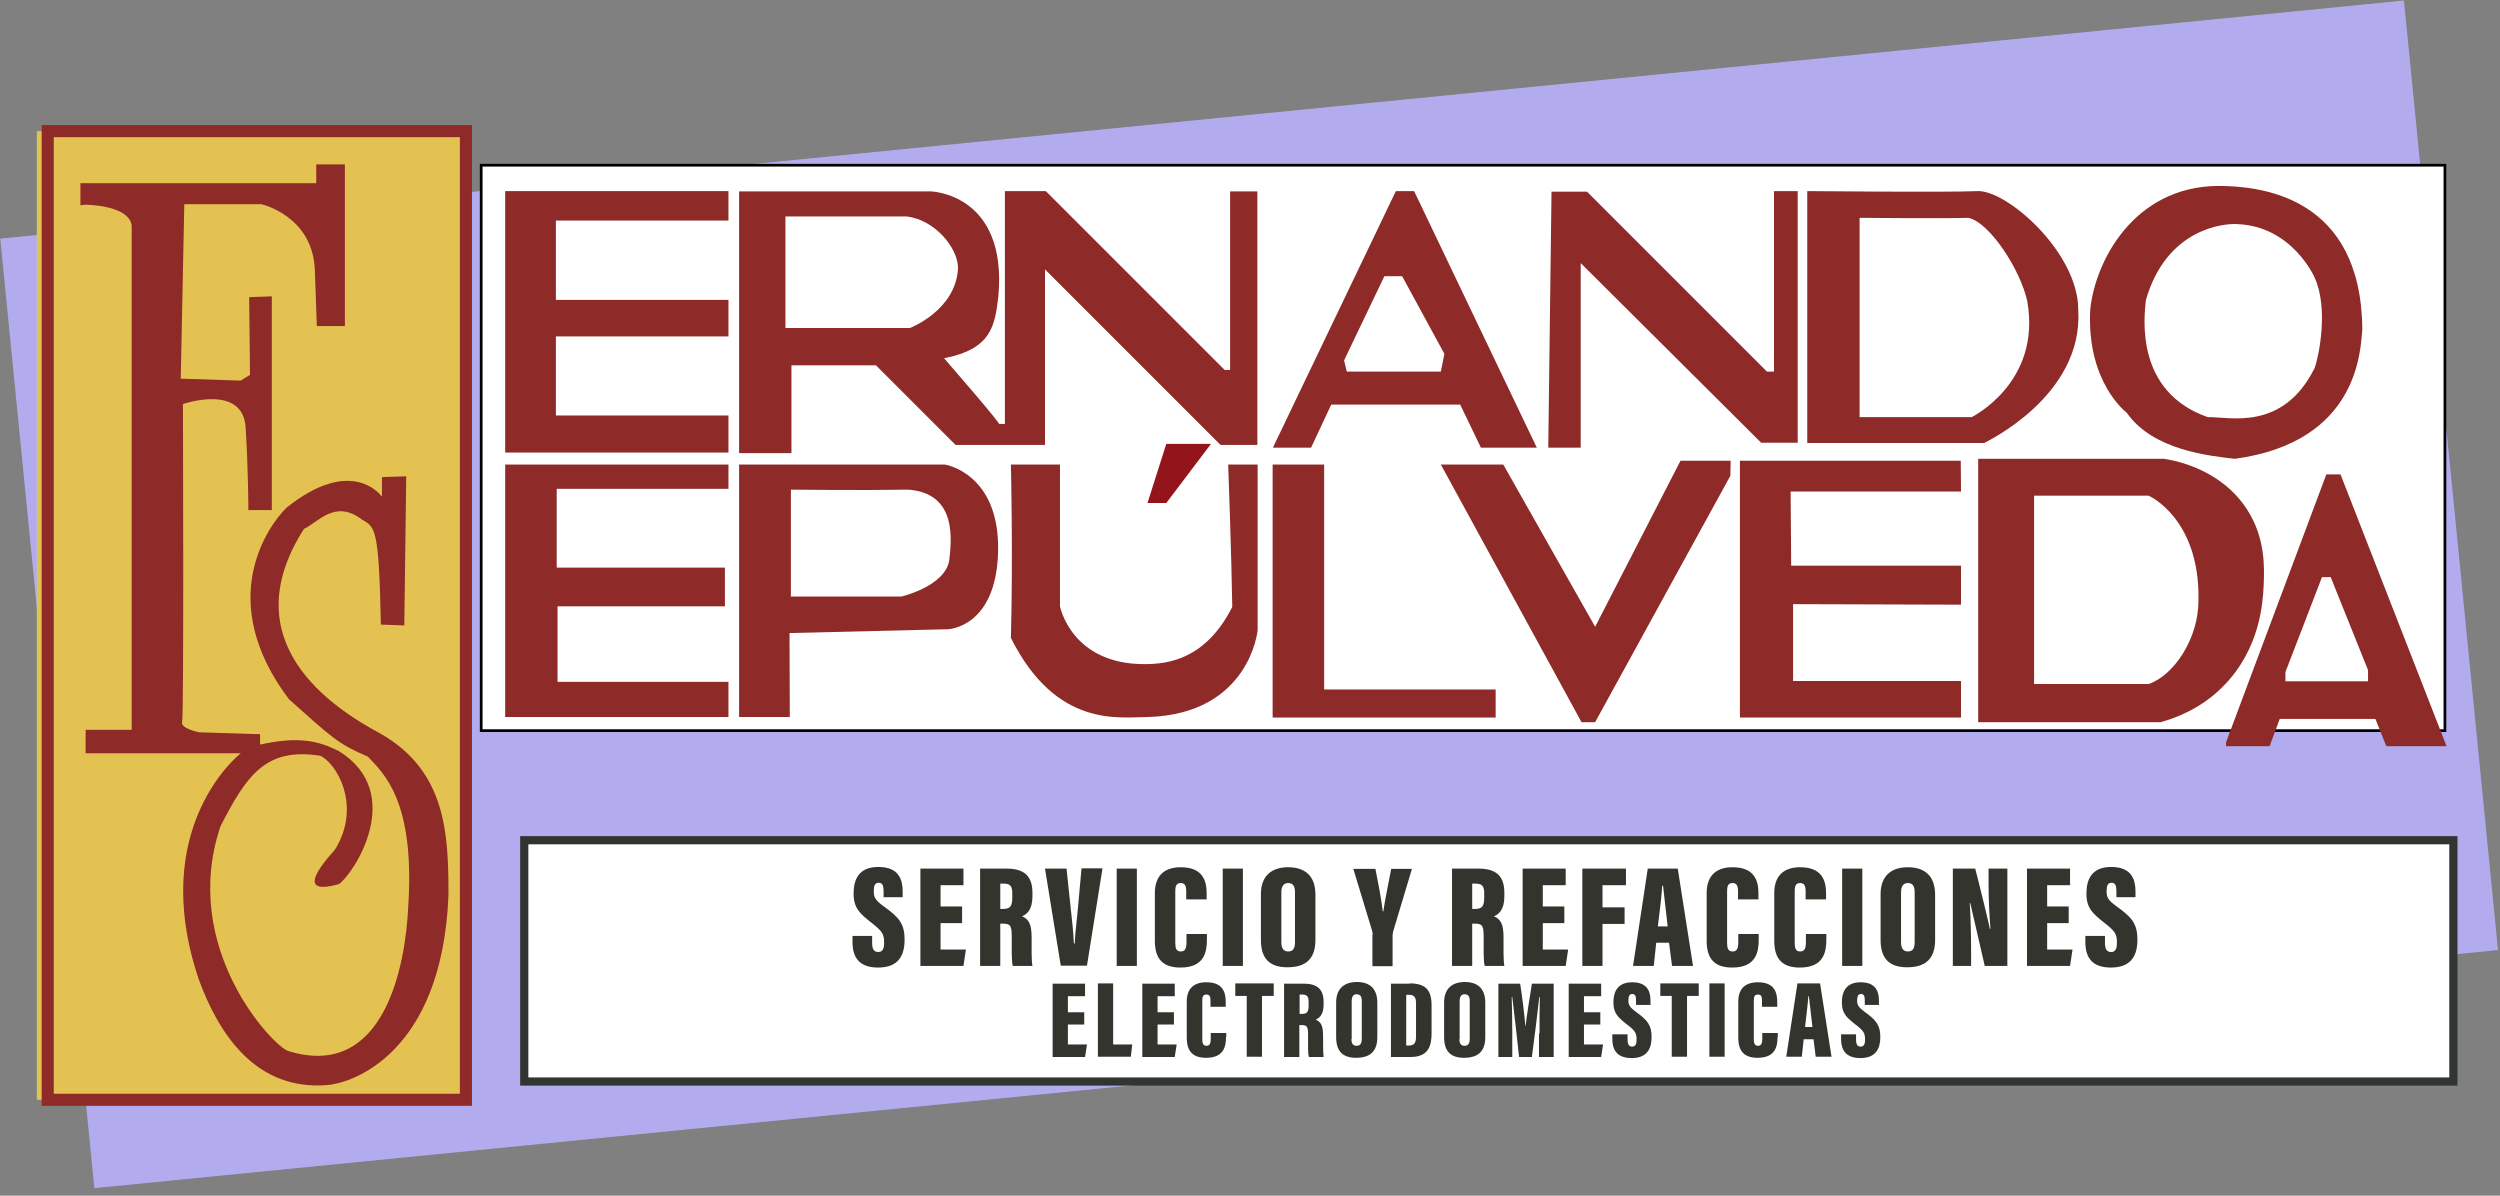 <svg xmlns="http://www.w3.org/2000/svg" fill="none" viewBox="0 0 207 99" height="99" width="207">
<rect x="0" y="0" width="207" height="99" fill="#808080" stroke="none"/>
<g clip-path="url(#clip0_73_11)">
<path fill="#B2ACEF" d="M199.046 0.042L0.023 19.757L7.812 98.378L206.834 78.662L199.046 0.042Z"></path>
<path fill="#E4C251" d="M37.675 10.858H3.047V91.062H37.675V10.858Z"></path>
<path fill="#E4C251" d="M38.578 10.858H3.95V91.062H38.578V10.858Z"></path>
<path stroke-miterlimit="10" stroke="#8E2A27" d="M38.578 10.858H3.95V91.062H38.578V10.858Z"></path>
<path fill="white" d="M203.14 69.572H43.409V89.549H203.14V69.572Z"></path>
<path fill="#313531" d="M202.801 89.211H43.748V69.91H202.801V89.211ZM203.479 69.233H43.07V89.888H203.479V69.233Z"></path>
<path fill="#34342F" d="M70.565 77.495H72.213V78.059C72.213 78.579 72.348 78.827 72.732 78.827C73.116 78.827 73.206 78.466 73.206 78.082C73.206 77.315 73.048 77.111 72.168 76.412C71.197 75.644 70.678 75.193 70.678 73.996C70.678 72.845 71.084 71.784 72.732 71.784C74.47 71.784 74.741 72.89 74.741 73.816V74.29H73.161V73.816C73.161 73.319 73.071 73.093 72.755 73.093C72.439 73.093 72.348 73.342 72.348 73.793C72.348 74.267 72.439 74.516 73.161 75.035C74.448 75.96 74.899 76.479 74.899 77.811C74.899 79.075 74.425 80.114 72.71 80.114C71.062 80.114 70.588 79.188 70.588 77.992V77.495H70.565ZM79.662 76.434H77.879V78.624H79.978L79.775 79.978H76.209V71.919H79.775V73.296H77.879V75.057H79.662V76.434ZM82.823 76.479V79.978H81.152V71.919H83.319C84.787 71.919 85.486 72.506 85.486 73.929V74.222C85.486 75.373 84.99 75.712 84.629 75.87C85.17 76.118 85.419 76.479 85.419 77.608C85.419 78.376 85.396 79.572 85.486 79.978H83.861C83.748 79.617 83.771 78.556 83.771 77.54C83.771 76.637 83.658 76.479 83.026 76.479H82.823ZM82.823 75.26H83.026C83.59 75.26 83.816 75.102 83.816 74.357V73.974C83.816 73.432 83.703 73.161 83.094 73.161H82.823V75.26ZM87.834 79.978L86.525 71.919H88.308L88.624 74.899C88.737 75.938 88.872 77.111 88.918 78.127H88.985C89.03 77.111 89.188 76.005 89.279 74.899L89.549 71.897H91.288L90.001 79.956H87.834V79.978ZM94.132 71.919V79.978H92.462V71.919H94.132ZM99.933 77.789C99.933 78.805 99.73 80.114 97.744 80.114C96.276 80.114 95.622 79.391 95.622 77.901V73.951C95.622 72.552 96.367 71.807 97.766 71.807C99.595 71.807 99.911 72.935 99.911 73.974V74.47H98.218V73.793C98.218 73.342 98.105 73.116 97.766 73.116C97.428 73.116 97.315 73.319 97.315 73.793V78.059C97.315 78.488 97.383 78.782 97.766 78.782C98.127 78.782 98.24 78.534 98.24 78.014V77.337H99.933V77.789ZM102.913 71.919V79.978H101.243V71.919H102.913ZM108.918 77.811C108.918 79.414 108.105 80.091 106.593 80.091C105.148 80.091 104.403 79.391 104.403 77.834V74.041C104.403 72.484 105.328 71.807 106.66 71.807C108.015 71.807 108.918 72.484 108.918 74.087V77.811ZM106.096 78.014C106.096 78.511 106.277 78.782 106.66 78.782C107.044 78.782 107.225 78.556 107.225 78.014V73.883C107.225 73.387 107.067 73.116 106.66 73.116C106.299 73.116 106.096 73.364 106.096 73.883V78.014ZM113.658 77.405C113.658 77.269 113.636 77.134 113.59 76.999L112.055 71.942H113.884C114.11 73.093 114.381 74.448 114.493 75.464H114.539C114.674 74.493 114.967 73.138 115.193 71.942H116.909L115.351 77.134C115.329 77.224 115.306 77.315 115.306 77.473V80.001H113.636V77.405H113.658ZM121.898 76.479V79.978H120.227V71.919H122.394C123.861 71.919 124.561 72.506 124.561 73.929V74.222C124.561 75.373 124.065 75.712 123.703 75.87C124.245 76.118 124.493 76.479 124.493 77.608C124.493 78.376 124.471 79.572 124.561 79.978H122.936C122.823 79.617 122.846 78.556 122.846 77.54C122.846 76.637 122.733 76.479 122.101 76.479H121.898ZM121.898 75.26H122.101C122.665 75.26 122.891 75.102 122.891 74.357V73.974C122.891 73.432 122.778 73.161 122.168 73.161H121.898V75.26ZM129.527 76.434H127.744V78.624H129.843L129.64 79.978H126.074V71.919H129.64V73.296H127.744V75.057H129.527V76.434ZM131.017 71.919H134.629V73.296H132.688V75.125H134.516V76.502H132.688V79.978H131.017V71.919ZM137.135 78.059L136.932 79.978H135.216L136.435 71.919H138.918L140.182 79.978H138.444L138.196 78.059H137.135ZM138.083 76.705C137.97 75.667 137.789 74.109 137.699 73.342H137.631C137.609 73.906 137.406 75.712 137.27 76.705H138.083ZM145.622 77.789C145.622 78.805 145.419 80.114 143.433 80.114C141.965 80.114 141.311 79.391 141.311 77.901V73.951C141.311 72.552 142.056 71.807 143.455 71.807C145.284 71.807 145.6 72.935 145.6 73.974V74.47H143.907V73.793C143.907 73.342 143.794 73.116 143.455 73.116C143.117 73.116 143.004 73.319 143.004 73.793V78.059C143.004 78.488 143.072 78.782 143.455 78.782C143.816 78.782 143.929 78.534 143.929 78.014V77.337H145.622V77.789ZM151.221 77.789C151.221 78.805 151.017 80.114 149.031 80.114C147.564 80.114 146.909 79.391 146.909 77.901V73.951C146.909 72.552 147.654 71.807 149.054 71.807C150.882 71.807 151.198 72.935 151.198 73.974V74.47H149.505V73.793C149.505 73.342 149.392 73.116 149.054 73.116C148.715 73.116 148.602 73.319 148.602 73.793V78.059C148.602 78.488 148.67 78.782 149.054 78.782C149.415 78.782 149.528 78.534 149.528 78.014V77.337H151.221V77.789ZM154.2 71.919V79.978H152.53V71.919H154.2ZM160.228 77.811C160.228 79.414 159.415 80.091 157.902 80.091C156.458 80.091 155.713 79.391 155.713 77.834V74.041C155.713 72.484 156.638 71.807 157.97 71.807C159.325 71.807 160.228 72.484 160.228 74.087V77.811ZM157.406 78.014C157.406 78.511 157.586 78.782 157.97 78.782C158.354 78.782 158.534 78.556 158.534 78.014V73.883C158.534 73.387 158.376 73.116 157.97 73.116C157.609 73.116 157.406 73.364 157.406 73.883V78.014ZM161.695 79.978V71.919H163.546C163.817 72.913 164.697 76.547 164.765 76.908H164.81C164.72 75.847 164.652 74.38 164.652 73.251V71.919H166.21V79.978H164.336C164.155 79.211 163.207 75.035 163.139 74.786H163.094C163.162 75.734 163.207 77.337 163.207 78.601V79.978H161.695ZM171.289 76.434H169.505V78.624H171.605L171.401 79.978H167.835V71.919H171.401V73.296H169.505V75.057H171.289V76.434ZM172.643 77.495H174.291V78.059C174.291 78.579 174.426 78.827 174.81 78.827C175.194 78.827 175.284 78.466 175.284 78.082C175.284 77.315 175.126 77.111 174.246 76.412C173.275 75.644 172.756 75.193 172.756 73.996C172.756 72.845 173.162 71.784 174.81 71.784C176.548 71.784 176.819 72.89 176.819 73.816V74.29H175.239V73.816C175.239 73.319 175.149 73.093 174.833 73.093C174.517 73.093 174.426 73.342 174.426 73.793C174.426 74.267 174.517 74.516 175.239 75.035C176.526 75.96 176.977 76.479 176.977 77.811C176.977 79.075 176.503 80.114 174.787 80.114C173.14 80.114 172.666 79.188 172.666 77.992V77.495H172.643Z"></path>
<path fill="white" d="M202.44 13.68H39.842V60.497H202.44V13.68Z"></path>
<path fill="black" d="M202.327 60.384H39.955V13.793H202.327V60.384ZM202.553 13.567H39.73V60.61H202.553V13.567Z"></path>
<path fill="#34342F" d="M89.775 84.832H88.421V86.48H90.001L89.843 87.518H87.157V81.446H89.843V82.484H88.421V83.816H89.775V84.832ZM92.168 81.423V86.48H93.748L93.635 87.495H90.904V81.423H92.168ZM97.202 84.832H95.848V86.48H97.428L97.27 87.518H94.584V81.446H97.27V82.484H95.848V83.816H97.202V84.832ZM101.514 85.847C101.514 86.615 101.356 87.586 99.866 87.586C98.76 87.586 98.263 87.044 98.263 85.915V82.936C98.263 81.874 98.827 81.333 99.888 81.333C101.265 81.333 101.491 82.168 101.491 82.981V83.364H100.227V82.845C100.227 82.507 100.159 82.349 99.888 82.349C99.617 82.349 99.55 82.507 99.55 82.845V86.051C99.55 86.367 99.617 86.592 99.888 86.592C100.159 86.592 100.249 86.412 100.249 86.028V85.531H101.536V85.847H101.514ZM103.229 82.461H102.281V81.423H105.464V82.461H104.493V87.495H103.229V82.461ZM107.586 84.877V87.518H106.322V81.446H107.947C109.053 81.446 109.595 81.897 109.595 82.958V83.184C109.595 84.042 109.211 84.312 108.94 84.425C109.347 84.606 109.55 84.877 109.55 85.735C109.55 86.322 109.55 87.202 109.595 87.518H108.376C108.286 87.247 108.308 86.457 108.308 85.667C108.308 84.99 108.218 84.877 107.744 84.877H107.586ZM107.608 83.951H107.766C108.195 83.951 108.353 83.838 108.353 83.251V82.958C108.353 82.552 108.263 82.349 107.812 82.349H107.608V83.951ZM114.042 85.87C114.042 87.066 113.432 87.586 112.281 87.586C111.198 87.586 110.633 87.066 110.633 85.87V83.003C110.633 81.829 111.333 81.31 112.349 81.31C113.365 81.31 114.042 81.807 114.042 83.026V85.87ZM111.897 86.028C111.897 86.412 112.033 86.592 112.326 86.592C112.62 86.592 112.755 86.412 112.755 86.005V82.89C112.755 82.507 112.642 82.326 112.326 82.326C112.055 82.326 111.92 82.507 111.92 82.913V86.028H111.897ZM116.706 81.423C118.06 81.423 118.534 81.987 118.534 83.251V85.554C118.534 86.592 118.286 87.518 116.796 87.518H115.171V81.446H116.706V81.423ZM116.412 86.57H116.66C117.157 86.57 117.247 86.276 117.247 85.802V83.071C117.247 82.619 117.134 82.371 116.66 82.371H116.435V86.57H116.412ZM122.981 85.87C122.981 87.066 122.372 87.586 121.22 87.586C120.137 87.586 119.572 87.066 119.572 85.87V83.003C119.572 81.829 120.272 81.31 121.288 81.31C122.304 81.31 122.981 81.807 122.981 83.026V85.87ZM120.837 86.028C120.837 86.412 120.972 86.592 121.265 86.592C121.559 86.592 121.694 86.412 121.694 86.005V82.89C121.694 82.507 121.581 82.326 121.265 82.326C120.995 82.326 120.859 82.507 120.859 82.913V86.028H120.837ZM127.473 85.577C127.473 84.629 127.473 83.297 127.496 82.552H127.451C127.315 83.771 127.022 86.231 126.841 87.518H125.78C125.645 86.186 125.351 83.68 125.216 82.552H125.171C125.193 83.274 125.216 84.583 125.216 85.622V87.518H124.065V81.446H125.87C126.051 82.597 126.232 84.109 126.299 84.945H126.322C126.412 84.064 126.638 82.778 126.841 81.446H128.647V87.518H127.428V85.577H127.473ZM132.507 84.832H131.153V86.48H132.733L132.575 87.518H129.889V81.446H132.575V82.484H131.153V83.816H132.507V84.832ZM134.764 85.644V86.073C134.764 86.48 134.877 86.66 135.148 86.66C135.442 86.66 135.509 86.389 135.509 86.096C135.509 85.531 135.397 85.351 134.719 84.832C133.974 84.245 133.591 83.906 133.591 83.003C133.591 82.145 133.907 81.333 135.148 81.333C136.458 81.333 136.661 82.168 136.661 82.868V83.206H135.464V82.845C135.464 82.484 135.397 82.303 135.148 82.303C134.922 82.303 134.832 82.484 134.832 82.823C134.832 83.184 134.9 83.364 135.442 83.771C136.412 84.471 136.751 84.877 136.751 85.87C136.751 86.818 136.39 87.608 135.103 87.608C133.862 87.608 133.5 86.908 133.5 86.005V85.644H134.764ZM138.421 82.461H137.473V81.423H140.656V82.461H139.686V87.495H138.421V82.461ZM142.801 81.423V87.495H141.537V81.423H142.801ZM147.18 85.847C147.18 86.615 147.022 87.586 145.532 87.586C144.426 87.586 143.929 87.044 143.929 85.915V82.936C143.929 81.874 144.494 81.333 145.555 81.333C146.932 81.333 147.157 82.168 147.157 82.981V83.364H145.893V82.845C145.893 82.507 145.826 82.349 145.555 82.349C145.284 82.349 145.216 82.507 145.216 82.845V86.051C145.216 86.367 145.284 86.592 145.555 86.592C145.826 86.592 145.916 86.412 145.916 86.028V85.531H147.203V85.847H147.18ZM149.347 86.051L149.189 87.495H147.902L148.828 81.423H150.701L151.65 87.495H150.34L150.16 86.051H149.347ZM150.069 85.035C149.979 84.267 149.844 83.071 149.776 82.484H149.731C149.708 82.913 149.55 84.267 149.46 85.035H150.069ZM153.681 85.644V86.073C153.681 86.48 153.794 86.66 154.065 86.66C154.358 86.66 154.426 86.389 154.426 86.096C154.426 85.531 154.313 85.351 153.636 84.832C152.891 84.245 152.507 83.906 152.507 83.003C152.507 82.145 152.823 81.333 154.065 81.333C155.374 81.333 155.577 82.168 155.577 82.868V83.206H154.404V82.845C154.404 82.484 154.336 82.303 154.087 82.303C153.862 82.303 153.771 82.484 153.771 82.823C153.771 83.184 153.839 83.364 154.381 83.771C155.352 84.471 155.69 84.877 155.69 85.87C155.69 86.818 155.329 87.608 154.042 87.608C152.801 87.608 152.44 86.908 152.44 86.005V85.644H153.681Z"></path>
<path fill="#8E2A27" d="M60.317 37.472V34.402H46.028V27.856H60.317V24.831H46.028V18.262H60.317V15.824H41.829V37.472H60.317Z"></path>
<path fill="#8E2A27" d="M128.196 37.066H130.882V21.784L145.826 36.66H148.85V15.824H146.887V30.768H146.3L131.401 15.869H128.466L128.196 37.066Z"></path>
<path fill="#8E2A27" d="M41.829 38.465H60.317V40.474H46.095V46.998H60.023V50.204H46.163V56.457H60.317V59.369H41.829V38.465Z"></path>
<mask height="113" width="245" y="-9" x="-18" maskUnits="userSpaceOnUse" style="mask-type:luminance" id="mask0_73_11">
<path fill="white" d="M226.413 -8.804H-17.382V103.161H226.413V-8.804Z"></path>
</mask>
<g mask="url(#mask0_73_11)">
<path fill="#8E2A27" d="M83.703 38.465H87.766V50.204C87.766 50.204 88.692 54.989 94.741 54.989C96.615 54.989 99.798 54.673 102.033 50.249C101.965 45.892 101.694 38.465 101.694 38.465H104.132V52.19C104.132 52.19 103.477 59.098 95.08 59.369C92.71 59.369 87.473 60.339 83.703 52.822C83.883 45.757 83.703 38.465 83.703 38.465Z"></path>
</g>
<mask height="113" width="245" y="-9" x="-18" maskUnits="userSpaceOnUse" style="mask-type:luminance" id="mask1_73_11">
<path fill="white" d="M226.413 -8.804H-17.382V103.161H226.413V-8.804Z"></path>
</mask>
<g mask="url(#mask1_73_11)">
<path fill="#8E2A27" d="M105.374 38.465H109.64V57.089H123.839V59.414H105.374V38.465Z"></path>
</g>
<mask height="113" width="245" y="-9" x="-18" maskUnits="userSpaceOnUse" style="mask-type:luminance" id="mask2_73_11">
<path fill="white" d="M226.413 -8.804H-17.382V103.161H226.413V-8.804Z"></path>
</mask>
<g mask="url(#mask2_73_11)">
<path fill="#8E2A27" d="M119.302 38.465H124.471L132.078 51.897L139.144 38.149H143.297L143.275 39.391L132.078 59.797H130.95L119.302 38.465Z"></path>
</g>
<mask height="113" width="245" y="-9" x="-18" maskUnits="userSpaceOnUse" style="mask-type:luminance" id="mask3_73_11">
<path fill="white" d="M226.413 -8.804H-17.382V103.161H226.413V-8.804Z"></path>
</mask>
<g mask="url(#mask3_73_11)">
<path fill="#8E2A27" d="M144.065 38.149H162.349L162.372 40.7H148.264L148.309 46.84H162.372V50.068L148.467 50.023V56.389H162.372V59.414H144.065V38.149Z"></path>
</g>
<mask height="113" width="245" y="-9" x="-18" maskUnits="userSpaceOnUse" style="mask-type:luminance" id="mask4_73_11">
<path fill="white" d="M226.413 -8.804H-17.382V103.161H226.413V-8.804Z"></path>
</mask>
<g mask="url(#mask4_73_11)">
<path fill="#8E2A27" d="M7.088 16.953C7.088 16.953 10.655 16.953 10.903 18.668V60.43H7.088V62.371H19.933C19.933 62.371 12.145 68.421 16.479 81.152C18.194 85.802 21.287 90.317 27.111 89.843C29.12 89.685 36.592 87.27 37.134 74.154C37.134 69.098 36.976 63.838 31.468 60.723C27.427 58.556 19.21 53.116 25.17 43.793C26.343 43.251 27.743 41.31 29.978 43.025C31.061 43.657 31.377 43.657 31.535 51.716L33.477 51.784L33.635 39.436L31.626 39.504V41.129C31.626 41.129 29.21 37.63 23.702 42.055C22.235 43.522 17.72 49.662 23.928 57.901C27.495 61.084 28.036 61.626 30.452 62.642C31.761 64.041 34.402 66.299 33.793 75.215C33.567 79.865 31.851 89.504 23.86 87.021C22.619 86.638 14.854 78.489 18.262 68.398C20.429 64.199 21.987 61.874 26.501 62.574C27.811 63.116 30 66.683 27.743 70.339C26.343 71.897 24.628 74.154 28.059 73.206C29.301 72.349 33.657 65.667 28.059 62.19C26.343 61.333 24.718 60.949 21.535 61.649V60.791L16.479 60.633C16.479 60.633 14.921 60.317 15.079 59.775C15.237 59.233 15.147 33.454 15.147 33.454C15.147 33.454 20.113 31.738 20.339 35.395C20.565 39.052 20.565 42.235 20.565 42.235H22.506V24.538L20.632 24.605L20.7 31.039L19.933 31.513L14.966 31.355L15.26 16.908H21.625C21.625 16.908 25.915 17.833 26.073 22.416L26.231 26.998H28.556V13.612H26.185V15.169H6.659V16.998L7.088 16.953Z"></path>
</g>
<mask height="113" width="245" y="-9" x="-18" maskUnits="userSpaceOnUse" style="mask-type:luminance" id="mask5_73_11">
<path fill="white" d="M226.413 -8.804H-17.382V103.161H226.413V-8.804Z"></path>
</mask>
<g mask="url(#mask5_73_11)">
<path fill="#8E2A27" d="M101.852 15.824V30.632H101.401L86.592 15.824H83.206V35.102H82.732C82.732 35.102 82.755 34.944 78.172 29.662C82.123 28.894 82.371 26.953 82.665 24.538C83.432 16.005 77.066 15.847 77.066 15.847H61.197V37.517H65.531V30.249H72.529L79.121 36.84H86.525V22.303L101.062 36.84H104.11V15.847H101.852V15.824ZM75.351 27.156H65.035V17.923H75.102C77.473 18.239 79.324 20.565 79.324 22.19C79.166 25.689 75.351 27.156 75.351 27.156Z"></path>
</g>
<mask height="113" width="245" y="-9" x="-18" maskUnits="userSpaceOnUse" style="mask-type:luminance" id="mask6_73_11">
<path fill="white" d="M226.413 -8.804H-17.382V103.161H226.413V-8.804Z"></path>
</mask>
<g mask="url(#mask6_73_11)">
<path fill="#8E2A27" d="M117.089 15.824H115.577L105.396 37.066H108.557L110.227 33.499H120.904L122.62 37.066H127.247L117.089 15.824ZM119.302 30.768H111.514L111.288 29.842L114.629 22.867H116.096L119.595 29.3L119.302 30.768Z"></path>
</g>
<mask height="113" width="245" y="-9" x="-18" maskUnits="userSpaceOnUse" style="mask-type:luminance" id="mask7_73_11">
<path fill="white" d="M226.413 -8.804H-17.382V103.161H226.413V-8.804Z"></path>
</mask>
<g mask="url(#mask7_73_11)">
<path fill="#8E2A27" d="M172.079 25.644C172.079 20.903 166.164 15.711 163.726 15.824C161.288 15.937 149.641 15.824 149.641 15.824V36.682H164.291C164.268 36.66 172.53 32.867 172.079 25.644ZM163.252 34.538H153.975V18.036C153.975 18.036 161.04 18.104 162.982 18.036C164.765 18.42 167.316 22.393 167.857 24.944C169.054 31.693 163.252 34.538 163.252 34.538Z"></path>
</g>
<mask height="113" width="245" y="-9" x="-18" maskUnits="userSpaceOnUse" style="mask-type:luminance" id="mask8_73_11">
<path fill="white" d="M226.413 -8.804H-17.382V103.161H226.413V-8.804Z"></path>
</mask>
<g mask="url(#mask8_73_11)">
<path fill="#8E2A27" d="M183.636 15.395C176.638 15.463 173.456 21.693 173.072 25.644C172.756 31.693 176.097 34.176 176.097 34.176C178.264 37.291 182.937 37.743 185.036 37.991C195.352 36.592 195.442 28.917 195.6 27.269C195.51 16.253 187.203 15.395 183.636 15.395ZM191.65 30.474C189.009 35.779 184.539 34.492 182.801 34.538C176.797 32.438 177.519 26.343 177.677 24.854C179.392 18.872 184.201 18.488 185.216 18.555C189.799 18.713 191.65 22.98 191.65 22.98C192.801 25.485 192.034 29.413 191.65 30.474Z"></path>
</g>
<mask height="113" width="245" y="-9" x="-18" maskUnits="userSpaceOnUse" style="mask-type:luminance" id="mask9_73_11">
<path fill="white" d="M226.413 -8.804H-17.382V103.161H226.413V-8.804Z"></path>
</mask>
<g mask="url(#mask9_73_11)">
<path fill="#8E2A27" d="M187.429 48.533C187.496 46.976 187.587 44.583 186.074 42.213C183.862 38.759 179.934 38.104 179.189 37.991H163.794V59.797H178.896C180.025 59.481 182.146 58.759 184.02 56.885C187.203 53.725 187.361 49.73 187.429 48.533ZM182.034 49.662C182.056 52.89 179.979 55.937 177.903 56.637H168.422V41.039H177.88C177.903 41.016 182.146 42.912 182.034 49.662Z"></path>
</g>
<mask height="113" width="245" y="-9" x="-18" maskUnits="userSpaceOnUse" style="mask-type:luminance" id="mask10_73_11">
<path fill="white" d="M226.413 -8.804H-17.382V103.161H226.413V-8.804Z"></path>
</mask>
<g mask="url(#mask10_73_11)">
<path fill="#8E2A27" d="M193.794 39.278H192.621L184.314 61.468V61.784H187.925L188.761 59.527H196.684L197.587 61.784H202.576L193.794 39.278ZM196.074 56.411H189.235V55.644L192.259 47.788H192.982L196.074 55.486V56.411Z"></path>
</g>
<mask height="113" width="245" y="-9" x="-18" maskUnits="userSpaceOnUse" style="mask-type:luminance" id="mask11_73_11">
<path fill="white" d="M226.413 -8.804H-17.382V103.161H226.413V-8.804Z"></path>
</mask>
<g mask="url(#mask11_73_11)">
<path fill="#8E2A27" d="M78.24 38.465H61.197V59.369H65.396L65.373 52.416L78.489 52.1C78.489 52.1 82.484 51.987 82.642 45.689C82.8 39.165 78.24 38.465 78.24 38.465ZM78.601 46.366C78.285 48.533 74.651 49.391 74.651 49.391H65.486V40.542C65.486 40.542 71.287 40.61 75.215 40.542C79.324 40.858 78.759 44.831 78.601 46.366Z"></path>
</g>
<mask height="113" width="245" y="-9" x="-18" maskUnits="userSpaceOnUse" style="mask-type:luminance" id="mask12_73_11">
<path fill="white" d="M226.413 -8.804H-17.382V103.161H226.413V-8.804Z"></path>
</mask>
<g mask="url(#mask12_73_11)">
<path fill="#93141A" d="M96.57 36.75H100.272L96.57 41.648H95.012L96.57 36.75Z"></path>
</g>
</g>
<defs>
<clipPath id="clip0_73_11">
<rect fill="white" height="98.421" width="207"></rect>
</clipPath>
</defs>
</svg>
